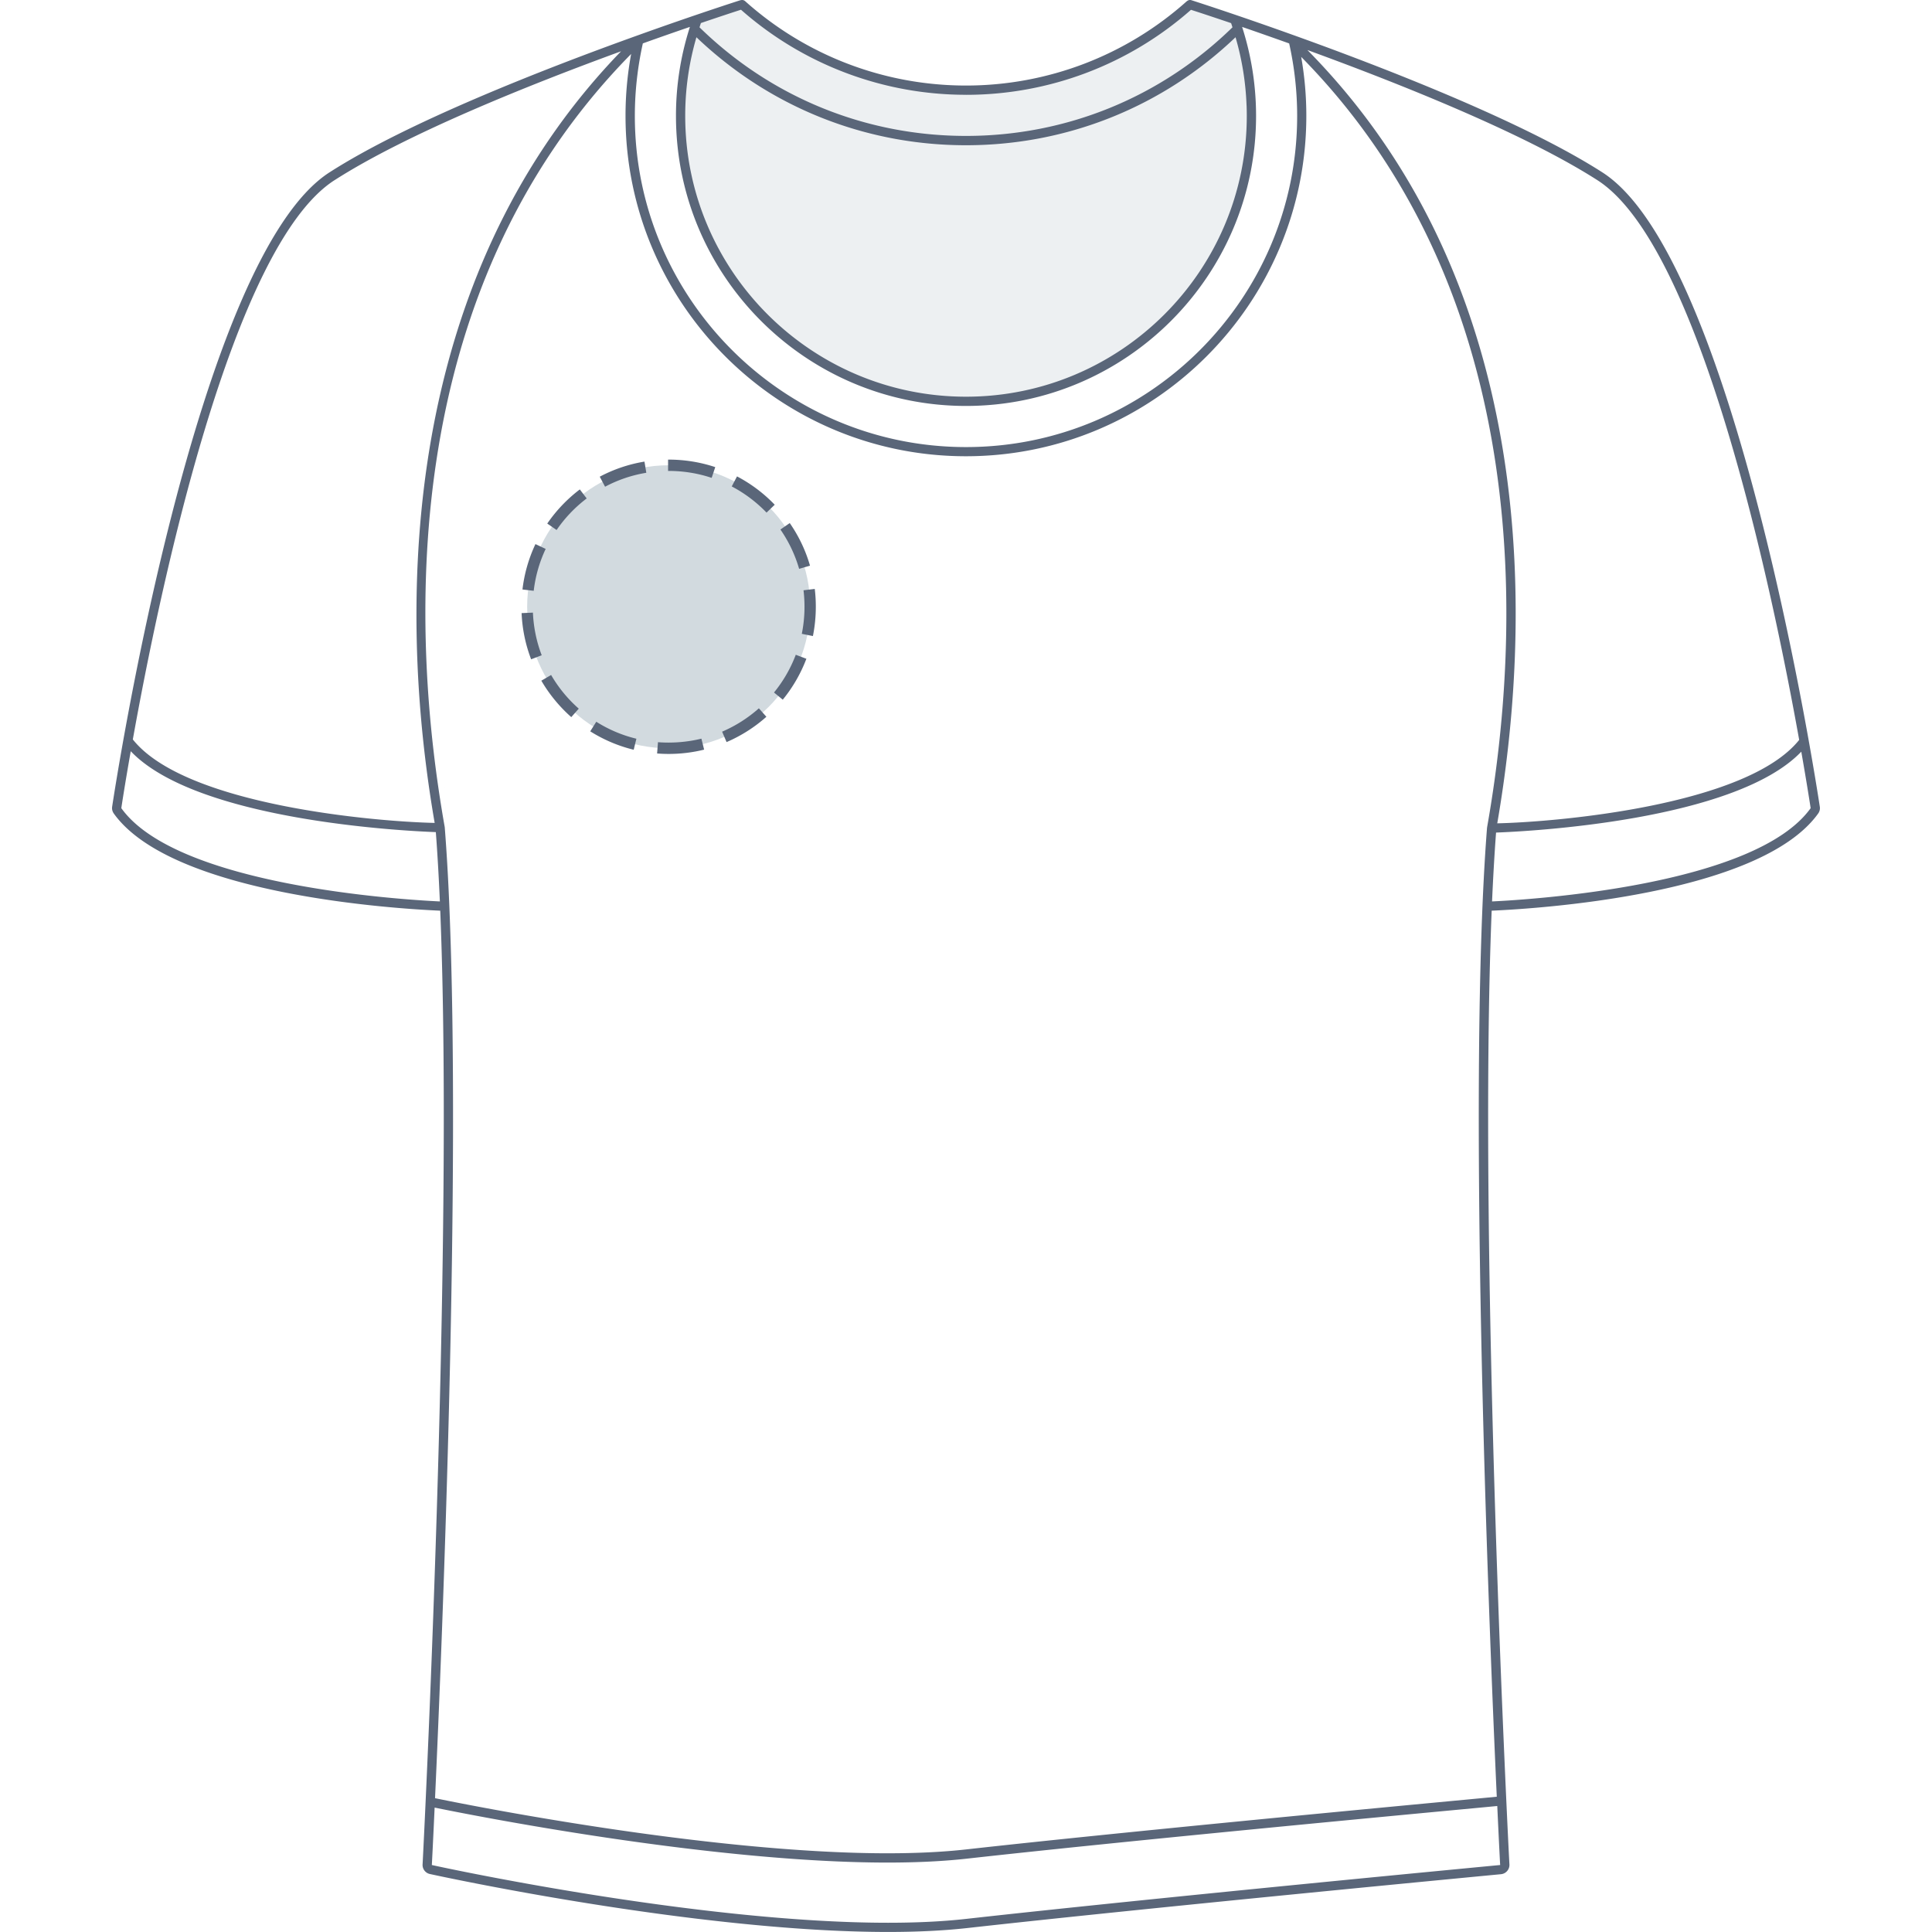 <svg xmlns="http://www.w3.org/2000/svg" height="512" viewBox="0 0 512 512" width="512"><defs><style>.cls-1{fill:#5a6679;stroke-width:0}</style></defs><path fill="#d2dadf" stroke-width="0" d="M177.2 123.3c20.71 0 37.5 16.79 37.5 37.5s-16.79 37.5-37.5 37.5-37.5-16.79-37.5-37.5 16.79-37.5 37.5-37.5Z"/><path d="M177.2 199.8c-1.03 0-2.06-.04-3.06-.12l.23-2.99c3.81.29 7.78-.02 11.51-.94l.72 2.91c-3.06.76-6.22 1.14-9.4 1.14Zm-9.26-1.11c-4.08-.99-7.96-2.64-11.52-4.88l1.6-2.54c3.29 2.07 6.86 3.59 10.63 4.5l-.71 2.91Zm24.61-2.03-1.18-2.76a36.03 36.03 0 0 0 9.74-6.19l1.99 2.24c-3.14 2.8-6.7 5.05-10.55 6.71Zm-41.15-6.61a39.65 39.65 0 0 1-7.94-9.66l2.59-1.51c1.95 3.35 4.41 6.35 7.33 8.92l-1.99 2.25Zm56.04-4.63-2.32-1.9c2.46-3.01 4.4-6.38 5.77-10l2.81 1.06a39.051 39.051 0 0 1-6.25 10.83Zm-66.68-10.69c-1.5-3.91-2.35-8.03-2.53-12.25l3-.13c.17 3.89.95 7.69 2.33 11.3l-2.8 1.07Zm74.67-6.17-2.94-.59a36.549 36.549 0 0 0 .45-11.54l2.98-.36c.19 1.56.28 3.15.28 4.73 0 2.61-.26 5.22-.77 7.76Zm-73.99-11.99-2.98-.35c.49-4.18 1.65-8.23 3.44-12.03l2.71 1.28c-1.65 3.5-2.72 7.24-3.17 11.1Zm70.34-5.82a35.802 35.802 0 0 0-4.96-10.42l2.47-1.71c2.4 3.46 4.21 7.26 5.37 11.29l-2.88.84Zm-64.28-10.3-2.47-1.7c2.38-3.46 5.28-6.51 8.63-9.05l1.82 2.39c-3.1 2.35-5.78 5.16-7.97 8.36Zm55.65-4.6c-2.7-2.8-5.8-5.14-9.23-6.94l1.4-2.66c3.71 1.95 7.08 4.48 9.99 7.51l-2.16 2.08Zm-42.8-6.87-1.41-2.65a38.6 38.6 0 0 1 11.85-4l.49 2.96c-3.83.63-7.5 1.87-10.93 3.7Zm28.25-2.34c-3.66-1.22-7.5-1.84-11.4-1.84h-.15v-3h.15c4.22 0 8.38.67 12.35 1.99l-.95 2.85Z" class="cls-1"/><g id="T-shirt"><path fill="#e6eaed" stroke-width="0" d="M331.86 28.65a73.447 73.447 0 0 0-4.18-21.84c-.01-.02-.03-.04-.04-.06-.03-.08-.08-.14-.13-.21-.04-.06-.08-.12-.13-.17a.832.832 0 0 0-.18-.13.94.94 0 0 0-.22-.12c-.02-.01-.04-.03-.06-.04-4.1-1.37-7.96-2.79-11.47-4.21-.28-.11-.44-.17-.48-.19-.05-.02-.1 0-.15-.02a.986.986 0 0 0-.24-.03c-.07 0-.14.02-.21.03-.08.02-.16.03-.24.07-.06.03-.11.06-.16.1-.06.04-.12.05-.17.1-15.9 13.99-36.43 21.69-57.8 21.69s-41.9-7.7-57.81-21.69c-.33-.29-.77-.35-1.17-.23v-.02l-.5.19c-3.76 1.51-7.6 2.92-11.44 4.21v.02c-.33.11-.62.35-.75.71a72.76 72.76 0 0 0-4.18 21.84c-.03.91-.05 1.83-.05 2.75 0 41.09 34.05 74.52 75.91 74.52s75.91-33.43 75.91-74.52c0-.92-.01-1.84-.05-2.76Z" opacity=".75"/><path d="M482.27 213.8c-.9-5.93-22.31-145.46-57.61-168.11C391.02 24.1 316.47.29 315.72.05c-.43-.14-.86 0-1.18.27V.3c-16.12 14.42-36.9 22.37-58.54 22.37S213.57 14.73 197.46.3c-.34-.3-.78-.36-1.19-.24V.04c-.29.09-11.64 3.71-27.38 9.37-.02 0-.04.01-.06.02-24.93 8.96-60.88 23.01-81.5 36.24-35.29 22.65-56.71 162.18-57.61 168.11-.1.64.06 1.27.43 1.8 15.53 21.71 75.35 25.28 86.52 25.76 3.66 89.97-4.58 251.2-4.68 252.72a2.46 2.46 0 0 0 1.92 2.57c.7.15 69.97 15.36 121.44 15.36 7.73 0 14.77-.35 20.92-1.03 50.43-5.63 140.64-14.19 141.52-14.28 1.32-.13 2.31-1.3 2.22-2.62-.11-1.52-8.36-162.87-4.7-252.72 11.17-.48 71-4.05 86.53-25.76.38-.53.53-1.16.43-1.8Zm-5.46-17.73c-13.91 17.44-64.37 21.78-80.02 22.12 8.62-49.92 12.88-140.89-50.31-204.93 24.52 8.94 57.53 22.1 76.85 34.49 27.35 17.55 46.39 108.8 53.47 148.32ZM168.3 27.47c.2-5.38.9-10.75 2.06-15.97 4.6-1.65 8.81-3.12 12.47-4.37-.02.04-.02.08-.03.11a76.619 76.619 0 0 0-3.66 23.48c0 42.38 34.48 76.86 76.86 76.86s76.87-34.48 76.87-76.86a76.842 76.842 0 0 0-3.67-23.5c0-.03 0-.05-.02-.08 3.65 1.25 7.86 2.73 12.46 4.37a88.043 88.043 0 0 1 2.12 19.21c0 48.39-39.37 87.76-87.76 87.76s-87.76-39.37-87.76-87.76c0-1.08.02-2.17.06-3.25Zm162.06.49c.03.92.05 1.83.05 2.76 0 41.03-33.38 74.41-74.41 74.41s-74.41-33.38-74.41-74.41a74.136 74.136 0 0 1 2.97-20.85c19.34 18.46 44.62 28.62 71.43 28.62s52.09-10.16 71.44-28.62c1.71 5.87 2.7 11.94 2.92 18.1ZM256 25.13c22.01 0 43.15-8 59.62-22.53 1.44.46 5.24 1.7 10.64 3.53v.02c.13.36.24.73.36 1.09-19 18.55-44.04 28.78-70.62 28.78S204.37 25.8 185.38 7.24c.12-.37.23-.73.36-1.1v-.03c5.4-1.83 9.18-3.07 10.63-3.53A90.046 90.046 0 0 0 256 25.12ZM88.66 47.75c19.09-12.25 51.51-25.24 75.93-34.16-24.86 25.67-41.42 58.19-49.21 96.79-6.63 32.85-6.68 70.07-.19 107.7-15.63-.33-66.12-4.65-79.99-22.12 7.1-39.58 26.13-130.68 53.45-148.21ZM32.15 214.16c.16-1.08 1.01-6.63 2.5-15.08 17.47 18.37 72.29 21.13 80.85 21.44.43 5.66.78 11.81 1.07 18.37-9.99-.47-69.68-4.12-84.42-24.72Zm365.41 280.09c-.88.08-91.11 8.65-141.56 14.28-6.06.68-13 1.02-20.65 1.02-51.21 0-120.22-15.14-120.91-15.3.02-.28.31-5.81.74-15.22 9.11 1.87 72.68 14.57 120.03 14.57 7.79 0 14.87-.35 21.06-1.04 41.47-4.63 111.51-11.22 134.52-13.38l6-.57c.45 9.67.74 15.36.77 15.64Zm-.88-18.1-6.12.58c-23.02 2.17-93.08 8.76-134.57 13.39-6.1.68-13.09 1.02-20.79 1.02-47.86 0-112.46-13.06-119.91-14.6 2.05-44.77 6.82-164.03 3.79-236.33s0-.01 0-.02c-.31-7.55-.72-14.59-1.22-20.98 0-.02-.01-.04-.02-.06v-.06c-8.72-49.25-13.68-140.69 49.42-204.79a90.732 90.732 0 0 0-1.49 16.4c0 49.74 40.47 90.21 90.21 90.21s90.21-40.47 90.21-90.21a90.188 90.188 0 0 0-1.36-15.62c62.92 63.88 57.97 155.04 49.27 204.14v.06c0 .02-.01.04-.02.06-5.25 67.24.3 207.01 2.58 256.81Zm-1.27-237.26c.29-6.52.64-12.63 1.06-18.25 8.56-.31 63.37-3.1 80.89-21.44 1.47 8.39 2.32 13.9 2.48 14.97-14.74 20.6-74.44 24.25-84.43 24.72Z" class="cls-1"/></g></svg>